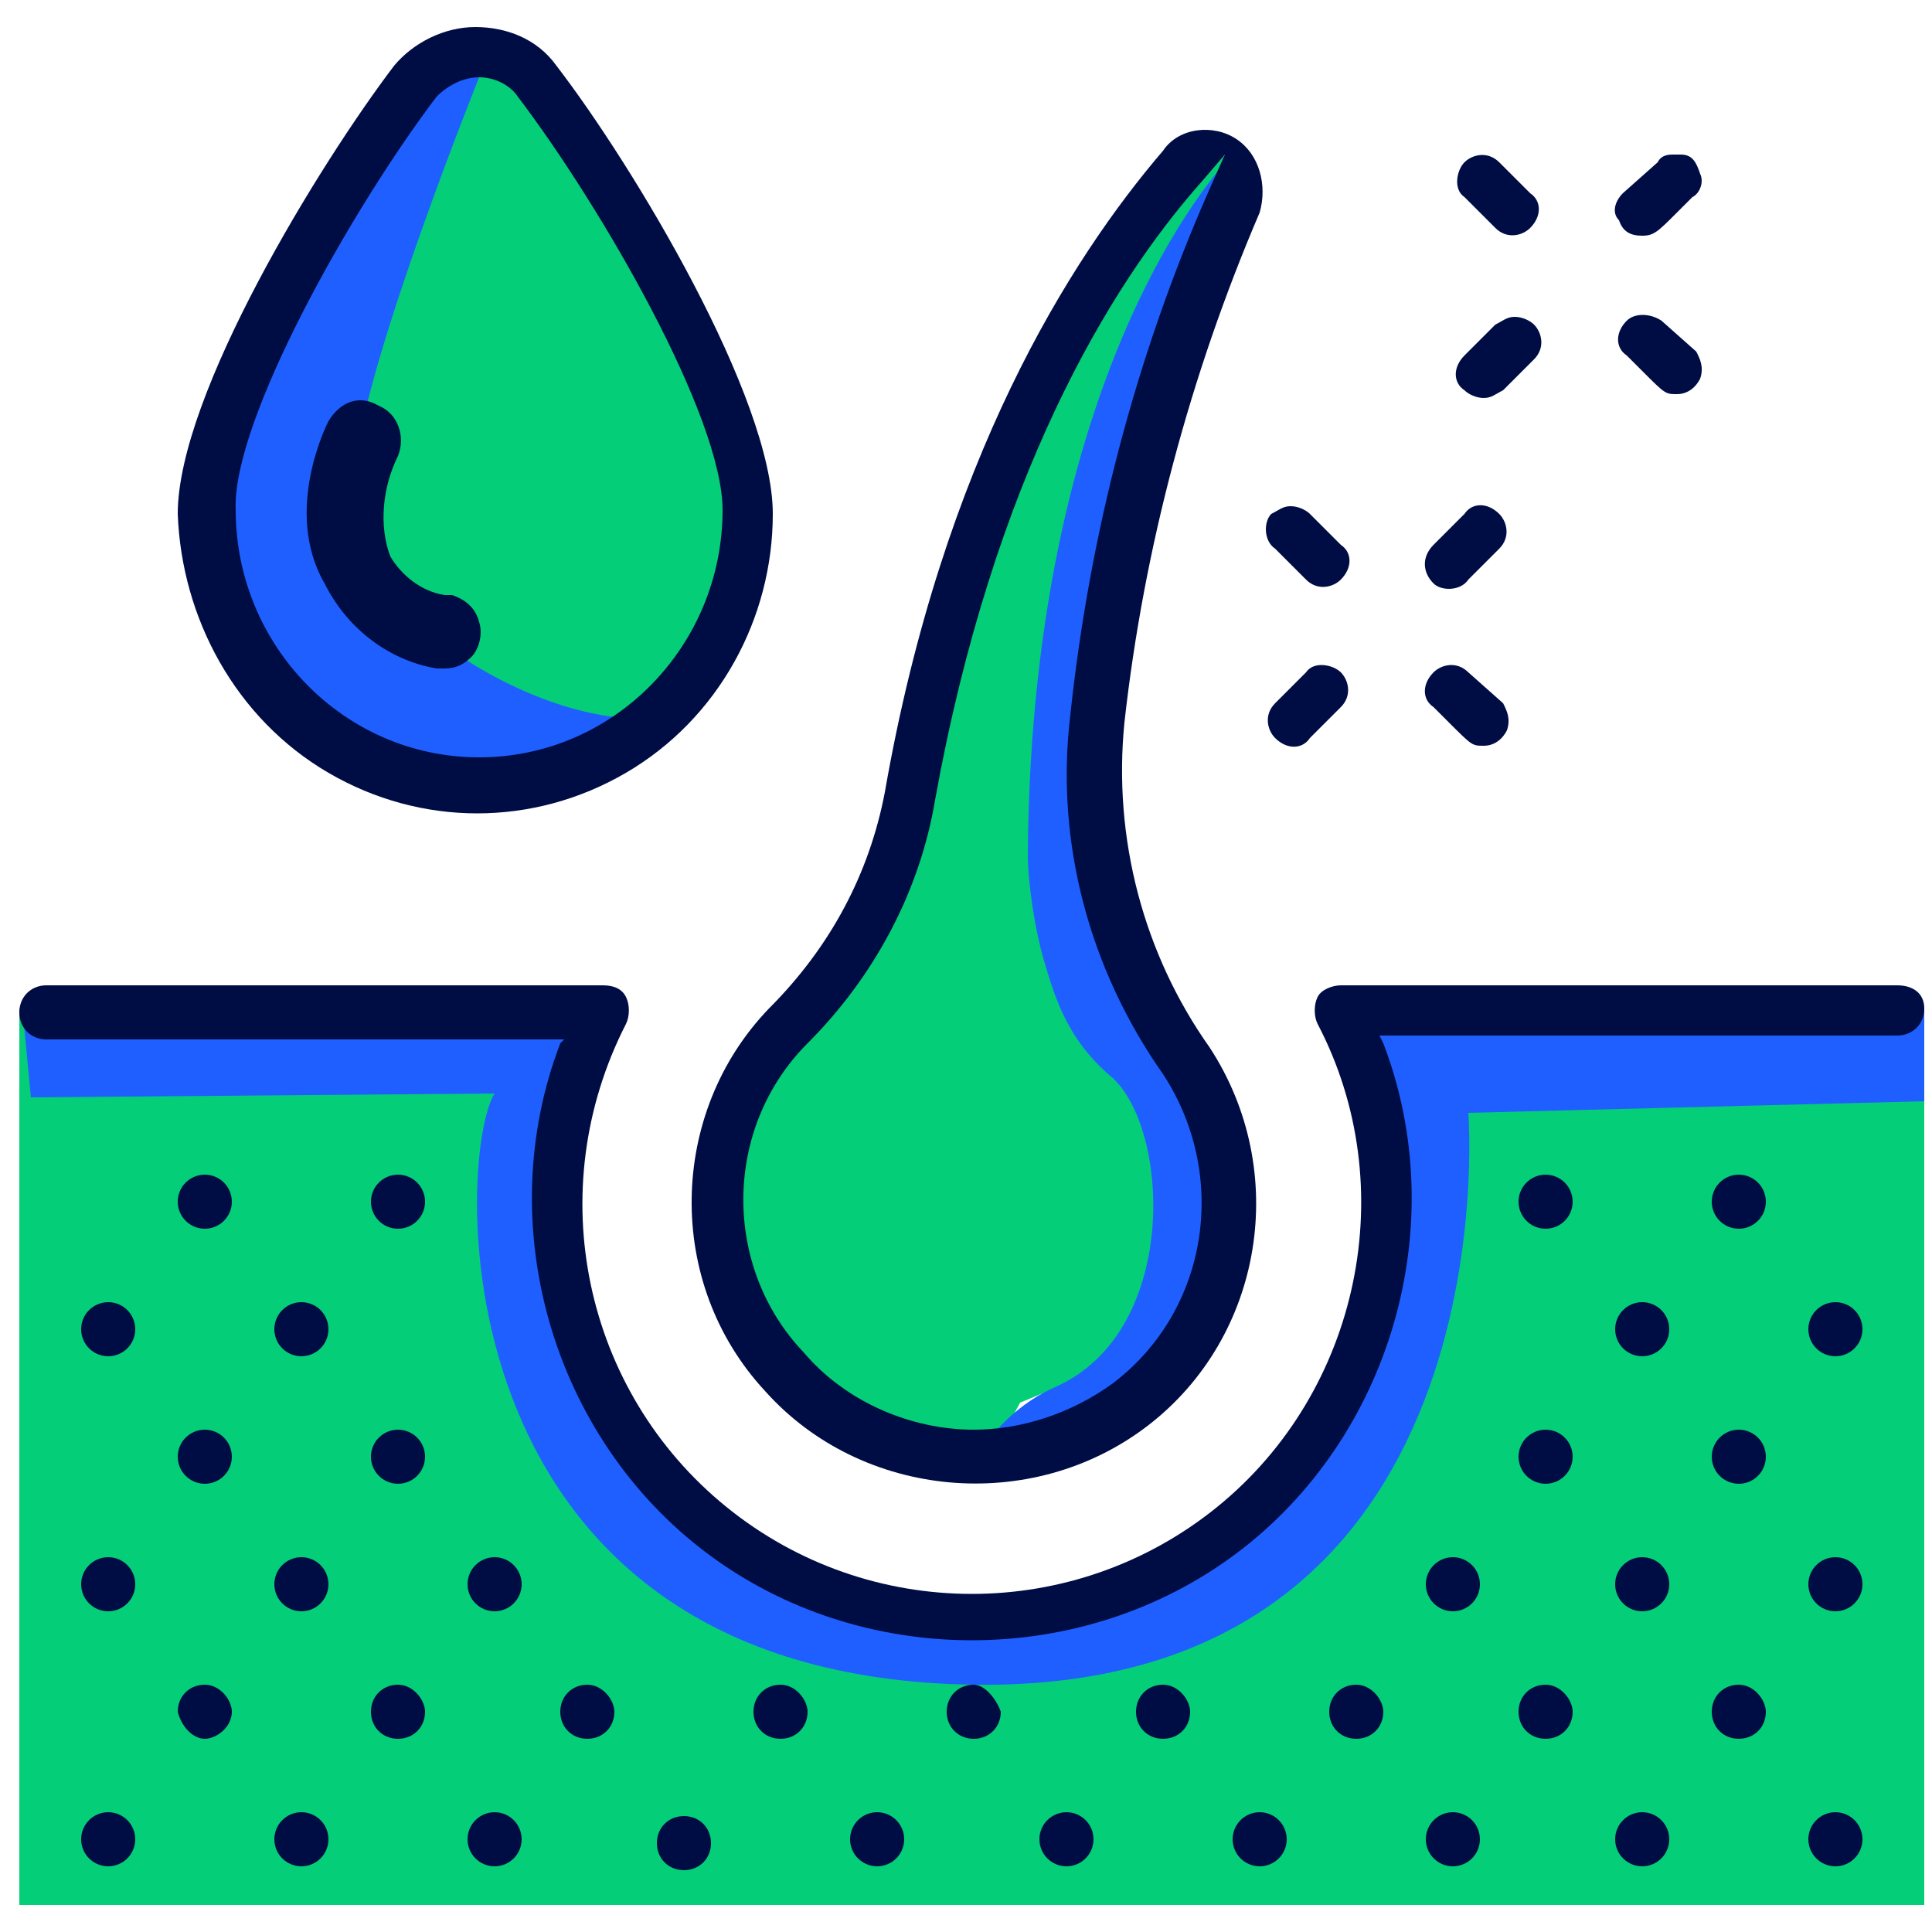 <?xml version="1.0" encoding="UTF-8"?> <!-- Generator: Adobe Illustrator 25.4.1, SVG Export Plug-In . SVG Version: 6.00 Build 0) --> <svg xmlns="http://www.w3.org/2000/svg" xmlns:xlink="http://www.w3.org/1999/xlink" version="1.1" id="Layer_1" x="0px" y="0px" viewBox="0 0 50 50" style="enable-background:new 0 0 50 50;" xml:space="preserve"> <style type="text/css"> .st0{fill:#04CE78;} .st1{fill:#1F5FFF;} .st2{fill:#000D44;} </style> <g> <polygon class="st0" points="12.5,1.4 10.9,5.1 9.5,9.2 9.2,11.3 8.9,13.9 10,16.6 13.2,18.3 17,18.9 18.6,17.1 19.6,14.2 19,11.1 17.9,8.1 16.6,5.5 14.8,2.7 13.4,1.4 "></polygon> <path class="st1" d="M12.4,2c0,0-2.9,7.2-3.2,10c-0.3,2.8-0.3,3.2,2.9,5.1c0,0,2.2,1.5,4.5,1.5L15.4,20l-4.2,0.4l-2.8-1.2l-1.5-1.7 l-0.7-1.3l-0.8-3.3l0.6-2l0.7-2.1l0.7-1.8l2.2-3.7l1-1.1l0.7-0.5L12,1.4L12.4,2z"></path> <path class="st0" d="M31.8,4l-1.2,2.2l-2.5,6.2l-0.9,5.9l-0.1,4.1l0.3,1.7l0.5,1.6l1.3,2.3l0.8,1.3c0,0,0.3,1.5,0.3,1.6 c0,0.1,0.1,1.8,0.1,1.8l-0.7,1.8l-1.6,1.1l-1.7,0.7l-0.7,1.3L21.5,37l-1.9-2.6l-0.8-3.3l-0.1-2.5l0.8-1.1l1.4-1.5l1.1-1.5l0.9-1.6 l0.6-1.9l0.7-4.1l1.8-5.5l1.2-2.2l1.2-2.3l1.2-1.2l1-1.4L31.8,4z"></path> <path class="st1" d="M31.9,4c0,0-5.2,5.1-5.3,18.1c0,0.8,0.2,2,0.4,2.7c0.3,1,0.6,2.1,1.8,3.1c1.5,1.4,1.7,6.6-1.5,8 c-0.9,0.4-1.6,1.1-2.1,1.9l0,0l0.9,0l1.5-0.7l1-0.4c0.8-0.4,1.5-0.9,2-1.7l0.3-0.4c0-0.1,0.1-0.1,0.1-0.2l0.1-0.2 c0.4-0.7,0.7-1.6,0.7-2.4v-0.6v-0.8c0-0.7-0.1-1.3-0.4-1.9l0,0c-0.1-0.2-0.2-0.3-0.3-0.5l-1.1-1.8c-0.3-0.4-0.4-0.9-0.6-1.3 l-0.8-3.4c-0.1-0.6-0.2-1.1-0.1-1.7l0.6-4.3c0-0.2,0.1-0.3,0.1-0.5l1.4-5.6C30.6,8.8,30.8,8.4,31,8l0.1-0.2 c0.4-0.6,0.6-1.3,0.7-2.1L31.9,4z"></path> <polygon class="st0" points="49.8,26.1 49.8,49.3 0.5,49.3 0.5,26.1 15.7,26.1 15.2,27.1 14.6,29.4 14.6,31.1 14.6,32.5 15.2,34.8 16.6,37.7 18.2,39.3 20.2,40.5 24.2,41.7 28.1,41.5 30.8,40.3 33.8,38 34.6,36.4 35.3,34.4 35.8,33.1 36.1,31.1 35.8,29.3 35.1,27.4 35.1,26.1 45.7,26.1 "></polygon> <path class="st1" d="M49.8,26.1v2.4L38,28.8c0,0,1.2,15-12.8,14.8c-14-0.2-13.4-13.7-12.4-15.3l-12,0.1l-0.2-2.1L15,26.2l0.7,0.1 l-1,3.1l-0.2,2.7l0.7,2.6l1,2.2l1.4,1.8l3.2,2.2l4.8,0.8l3.3-0.5l1.8-0.9l3.2-2.8l1-2l0.5-1.8l0.2-2.4l0-2.1l-0.6-1.9l0-1.3h3.4 l4.8,0.1l3.1,0.3l1.7-0.4L49.8,26.1z"></path> <g> <path class="st2" d="M8.5,10.9c0.3-0.5,0.8-0.7,1.3-0.4c0.5,0.2,0.7,0.8,0.5,1.3c-0.4,0.8-0.5,1.8-0.2,2.6c0.3,0.5,0.8,0.9,1.4,1 v0l0.2,0c0.3,0.1,0.6,0.3,0.7,0.7c0.1,0.3,0,0.7-0.2,0.9c-0.2,0.2-0.4,0.3-0.7,0.3c-0.1,0-0.2,0-0.2,0c-1.2-0.2-2.3-1-2.9-2.2 C7.3,13.2,8.5,10.9,8.5,10.9z"></path> <path class="st2" d="M49.1,25.5H34.7c-0.2,0-0.5,0.1-0.6,0.3c-0.1,0.2-0.1,0.5,0,0.7c2.2,4.2,1.1,9.5-2.6,12.5c-3.7,3-9,3-12.7,0 c-3.7-3-4.8-8.2-2.6-12.5c0.1-0.2,0.1-0.5,0-0.7c-0.1-0.2-0.3-0.3-0.6-0.3H1.2c-0.4,0-0.7,0.3-0.7,0.7s0.3,0.7,0.7,0.7h13.4 L14.5,27c-1.8,4.7-0.2,10.2,3.8,13.2c4,3,9.7,3,13.7,0c4-3,5.6-8.5,3.8-13.2l-0.1-0.2h13.4c0.4,0,0.7-0.3,0.7-0.7 S49.5,25.5,49.1,25.5z"></path> <path class="st2" d="M19.8,36c2.5,2.8,6.9,3.2,9.9,0.9c3-2.3,3.7-6.6,1.6-9.8c-1.7-2.4-2.5-5.4-2.2-8.4c0.5-4.5,1.7-9,3.5-13.2 C32.8,4.8,32.6,4,32,3.6c-0.6-0.4-1.5-0.3-1.9,0.3c-2.4,2.8-5.7,8-7.2,16.6c-0.4,2.1-1.4,4-3,5.6C17.3,28.8,17.2,33.2,19.8,36z M20.9,27c1.7-1.7,2.9-3.9,3.3-6.3c1.5-8.3,4.5-13.3,6.9-16L31.7,4l-0.4,0.9c-1.9,4.3-3.1,8.9-3.6,13.6c-0.4,3.3,0.5,6.6,2.4,9.3 c1.7,2.6,1.2,6.1-1.3,8c-1.1,0.8-2.4,1.2-3.6,1.2c-1.6,0-3.3-0.7-4.4-2C18.7,32.8,18.7,29.2,20.9,27z"></path> <circle class="st2" cx="5.3" cy="31.1" r="0.7"></circle> <circle class="st2" cx="10.3" cy="31.1" r="0.7"></circle> <circle class="st2" cx="2.8" cy="34.4" r="0.7"></circle> <circle class="st2" cx="7.8" cy="34.4" r="0.7"></circle> <circle class="st2" cx="5.3" cy="37.7" r="0.7"></circle> <circle class="st2" cx="10.3" cy="37.7" r="0.7"></circle> <circle class="st2" cx="2.8" cy="41" r="0.7"></circle> <circle class="st2" cx="7.8" cy="41" r="0.7"></circle> <circle class="st2" cx="12.8" cy="41" r="0.7"></circle> <path class="st2" d="M5.3,43.6c-0.4,0-0.7,0.3-0.7,0.7C4.7,44.7,5,45,5.3,45S6,44.7,6,44.3C6,44,5.7,43.6,5.3,43.6z"></path> <path class="st2" d="M10.3,43.6c-0.4,0-0.7,0.3-0.7,0.7c0,0.4,0.3,0.7,0.7,0.7c0.4,0,0.7-0.3,0.7-0.7C11,44,10.7,43.6,10.3,43.6z"></path> <path class="st2" d="M15.2,43.6c-0.4,0-0.7,0.3-0.7,0.7c0,0.4,0.3,0.7,0.7,0.7c0.4,0,0.7-0.3,0.7-0.7C15.9,44,15.6,43.6,15.2,43.6 z"></path> <path class="st2" d="M20.2,43.6c-0.4,0-0.7,0.3-0.7,0.7c0,0.4,0.3,0.7,0.7,0.7s0.7-0.3,0.7-0.7C20.9,44,20.6,43.6,20.2,43.6z"></path> <path class="st2" d="M25.2,43.6c-0.4,0-0.7,0.3-0.7,0.7c0,0.4,0.3,0.7,0.7,0.7s0.7-0.3,0.7-0.7C25.8,44,25.5,43.6,25.2,43.6z"></path> <circle class="st2" cx="45" cy="31.1" r="0.7"></circle> <circle class="st2" cx="40" cy="31.1" r="0.7"></circle> <circle class="st2" cx="47.5" cy="34.4" r="0.7"></circle> <circle class="st2" cx="42.5" cy="34.4" r="0.7"></circle> <circle class="st2" cx="45" cy="37.7" r="0.7"></circle> <circle class="st2" cx="40" cy="37.7" r="0.7"></circle> <circle class="st2" cx="47.5" cy="41" r="0.7"></circle> <circle class="st2" cx="42.5" cy="41" r="0.7"></circle> <circle class="st2" cx="37.6" cy="41" r="0.7"></circle> <path class="st2" d="M45,43.6c-0.4,0-0.7,0.3-0.7,0.7c0,0.4,0.3,0.7,0.7,0.7c0.4,0,0.7-0.3,0.7-0.7C45.7,44,45.4,43.6,45,43.6z"></path> <path class="st2" d="M40,43.6c-0.4,0-0.7,0.3-0.7,0.7c0,0.4,0.3,0.7,0.7,0.7c0.4,0,0.7-0.3,0.7-0.7C40.7,44,40.4,43.6,40,43.6z"></path> <path class="st2" d="M35.1,43.6c-0.4,0-0.7,0.3-0.7,0.7c0,0.4,0.3,0.7,0.7,0.7c0.4,0,0.7-0.3,0.7-0.7C35.8,44,35.5,43.6,35.1,43.6 z"></path> <path class="st2" d="M30.1,43.6c-0.4,0-0.7,0.3-0.7,0.7c0,0.4,0.3,0.7,0.7,0.7s0.7-0.3,0.7-0.7C30.8,44,30.5,43.6,30.1,43.6z"></path> <circle class="st2" cx="2.8" cy="47.6" r="0.7"></circle> <circle class="st2" cx="7.8" cy="47.6" r="0.7"></circle> <circle class="st2" cx="12.8" cy="47.6" r="0.7"></circle> <path class="st2" d="M17.7,47c-0.4,0-0.7,0.3-0.7,0.7s0.3,0.7,0.7,0.7s0.7-0.3,0.7-0.7S18.1,47,17.7,47z"></path> <circle class="st2" cx="22.7" cy="47.6" r="0.7"></circle> <circle class="st2" cx="42.5" cy="47.6" r="0.7"></circle> <circle class="st2" cx="47.5" cy="47.6" r="0.7"></circle> <circle class="st2" cx="37.6" cy="47.6" r="0.7"></circle> <circle class="st2" cx="32.6" cy="47.6" r="0.7"></circle> <circle class="st2" cx="27.6" cy="47.6" r="0.7"></circle> <path class="st2" d="M8.5,20c2.4,1.4,5.3,1.4,7.7,0c2.4-1.4,3.8-4,3.8-6.7c0-3-3.6-9-5.6-11.6c-0.5-0.7-1.3-1-2.1-1 c-0.8,0-1.6,0.4-2.1,1h0c-1.9,2.5-5.6,8.5-5.6,11.6C4.7,16,6.1,18.6,8.5,20z M11.3,2.5C11.6,2.2,12,2,12.4,2s0.8,0.2,1,0.5 c2.2,2.9,5.3,8.3,5.3,10.7c0,3.5-2.8,6.4-6.3,6.4h0c-3.5,0-6.3-2.9-6.3-6.4C6,10.9,9.1,5.4,11.3,2.5z"></path> <path class="st2" d="M11.2,17.1c0.2,0.1,0.5,0,0.7-0.2c0.2-0.2,0.2-0.4,0.2-0.7c-0.1-0.2-0.2-0.4-0.5-0.5h0 c-0.8-0.1-1.4-0.6-1.8-1.2c-0.3-1-0.2-2,0.2-2.9c0.1-0.3,0-0.7-0.3-0.9c-0.1,0-0.2-0.1-0.3-0.1c-0.2,0-0.5,0.1-0.6,0.4 c0,0-1.1,2.2-0.2,4C9,16.1,10,16.9,11.2,17.1z"></path> <path class="st2" d="M38,15l0.8-0.8c0.3-0.3,0.2-0.7,0-0.9c-0.3-0.3-0.7-0.3-0.9,0l-0.8,0.8c-0.3,0.3-0.3,0.7,0,1 C37.3,15.3,37.8,15.3,38,15z"></path> <path class="st2" d="M33.8,17.4L33,18.2c-0.3,0.3-0.2,0.7,0,0.9c0.3,0.3,0.7,0.3,0.9,0l0.8-0.8c0.3-0.3,0.2-0.7,0-0.9 C34.5,17.2,34,17.1,33.8,17.4z"></path> <path class="st2" d="M38,17.4c-0.3-0.3-0.7-0.2-0.9,0c-0.3,0.3-0.3,0.7,0,0.9c0.1,0.1,0.3,0.3,0.4,0.4c0.6,0.6,0.6,0.6,0.9,0.6 c0.3,0,0.5-0.2,0.6-0.4c0.1-0.3,0-0.5-0.1-0.7L38,17.4z"></path> <path class="st2" d="M33,14.2l0.8,0.8c0.3,0.3,0.7,0.2,0.9,0c0.3-0.3,0.3-0.7,0-0.9l-0.8-0.8c-0.1-0.1-0.3-0.2-0.5-0.2 c-0.2,0-0.3,0.1-0.5,0.2C32.7,13.5,32.7,14,33,14.2z"></path> <path class="st2" d="M42.5,6.1c0.3,0,0.4-0.1,0.9-0.6c0.1-0.1,0.2-0.2,0.4-0.4C44,5,44.1,4.7,44,4.5C43.9,4.2,43.8,4,43.5,4 c-0.1,0-0.1,0-0.2,0C43.2,4,43,4,42.9,4.2L42,5c-0.2,0.2-0.3,0.5-0.1,0.7C42,6,42.2,6.1,42.5,6.1z"></path> <path class="st2" d="M38.4,10.3C38.4,10.3,38.4,10.3,38.4,10.3c0.2,0,0.3-0.1,0.5-0.2l0.8-0.8c0.3-0.3,0.2-0.7,0-0.9 c-0.1-0.1-0.3-0.2-0.5-0.2c-0.2,0-0.3,0.1-0.5,0.2l-0.8,0.8c-0.3,0.3-0.3,0.7,0,0.9C38,10.2,38.2,10.3,38.4,10.3z"></path> <path class="st2" d="M42.1,8.3c-0.3,0.3-0.3,0.7,0,0.9c0.1,0.1,0.3,0.3,0.4,0.4c0.6,0.6,0.6,0.6,0.9,0.6c0.3,0,0.5-0.2,0.6-0.4 c0.1-0.3,0-0.5-0.1-0.7L43,8.3C42.7,8.1,42.3,8.1,42.1,8.3z"></path> <path class="st2" d="M38.7,5.9c0.3,0.3,0.7,0.2,0.9,0c0.3-0.3,0.3-0.7,0-0.9l-0.8-0.8c-0.3-0.3-0.7-0.2-0.9,0s-0.3,0.7,0,0.9 L38.7,5.9z"></path> </g> </g> </svg> 